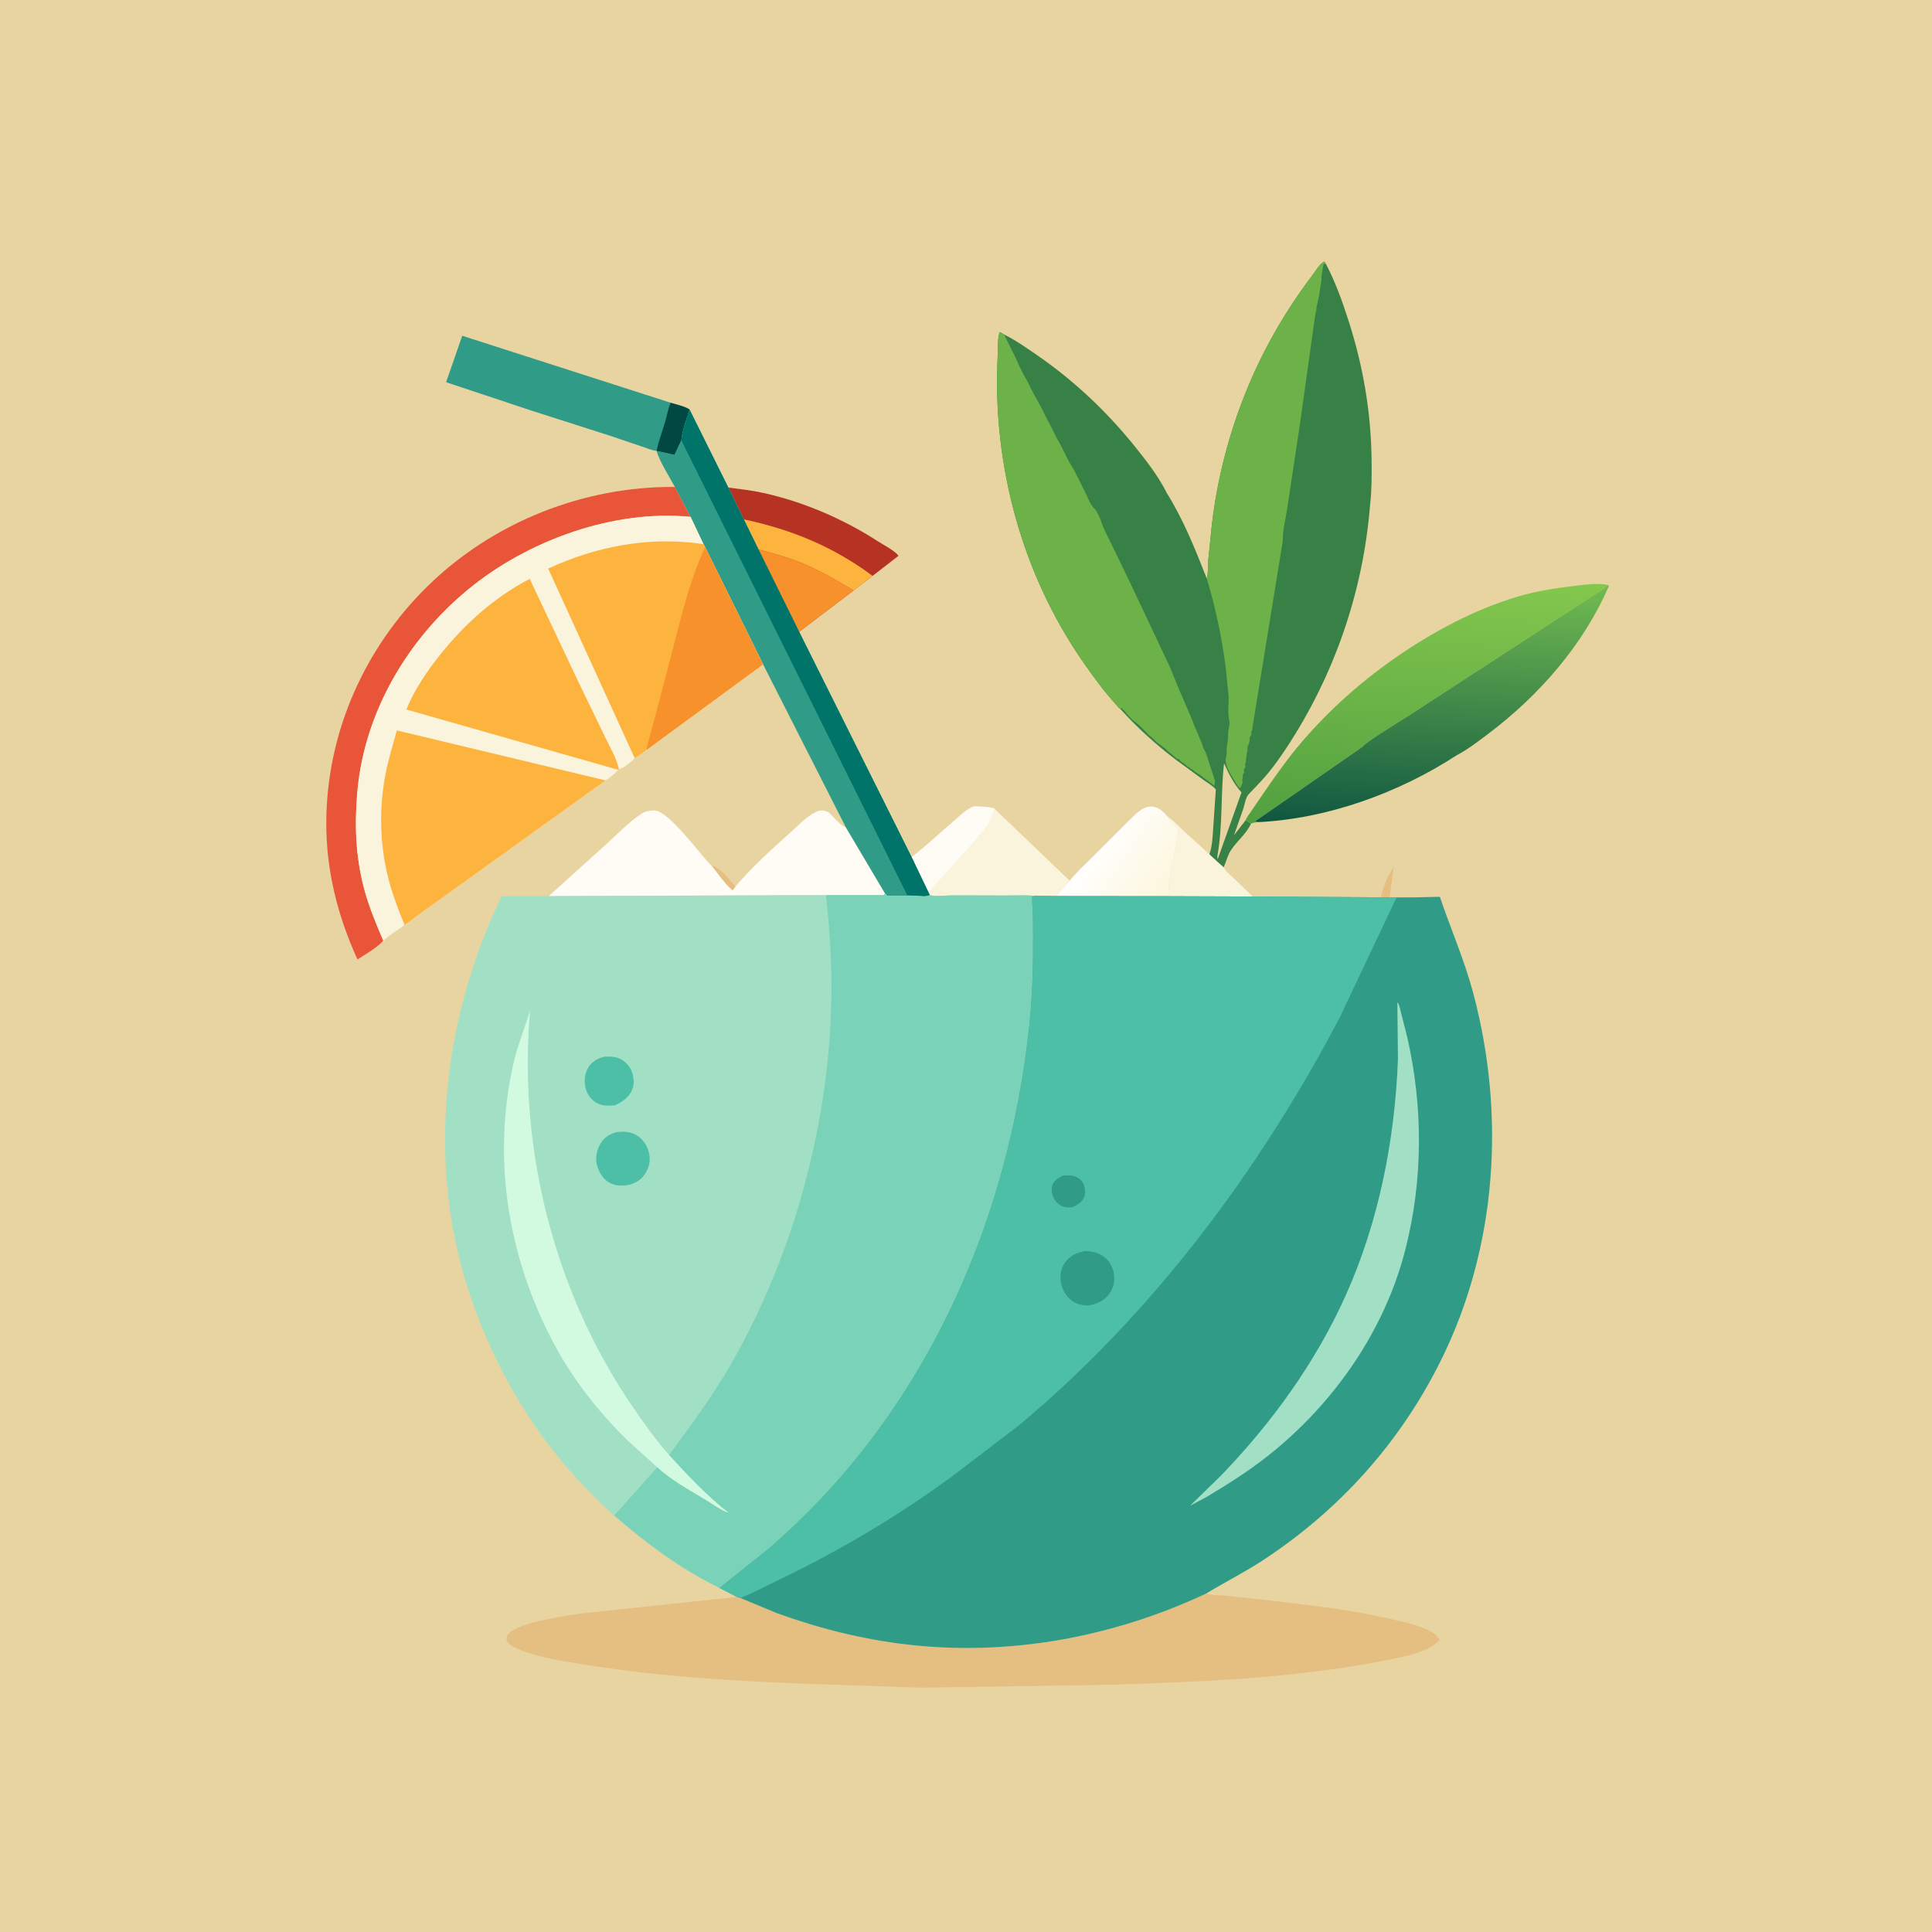 <svg version="1.1" xmlns="http://www.w3.org/2000/svg" style="display: block;" viewBox="0 0 2048 2048" width="1024" height="1024">
<defs>
	<linearGradient id="Gradient1" gradientUnits="userSpaceOnUse" x1="1237.35" y1="946.038" x2="1160.17" y2="892.956">
		<stop class="stop0" offset="0" stop-opacity="1" stop-color="rgb(253,247,220)"/>
		<stop class="stop1" offset="1" stop-opacity="1" stop-color="rgb(255,255,255)"/>
	</linearGradient>
	<linearGradient id="Gradient2" gradientUnits="userSpaceOnUse" x1="1504.78" y1="878.402" x2="1517.13" y2="612.547">
		<stop class="stop0" offset="0" stop-opacity="1" stop-color="rgb(81,160,64)"/>
		<stop class="stop1" offset="1" stop-opacity="1" stop-color="rgb(132,199,78)"/>
	</linearGradient>
	<linearGradient id="Gradient3" gradientUnits="userSpaceOnUse" x1="1510.26" y1="879.721" x2="1524.79" y2="610.282">
		<stop class="stop0" offset="0" stop-opacity="1" stop-color="rgb(16,87,66)"/>
		<stop class="stop1" offset="1" stop-opacity="1" stop-color="rgb(114,187,80)"/>
	</linearGradient>
</defs>
<path transform="translate(0,0)" fill="rgb(232,212,160)" d="M -0 -0 L 2048 0 L 2048 2048 L -0 2048 L -0 -0 z"/>
<path transform="translate(0,0)" fill="rgb(229,190,129)" d="M 1463.53 951.146 C 1466.19 939.432 1470.89 929.178 1477.38 919.058 L 1473.07 951.191 L 1463.53 951.146 z"/>
<path transform="translate(0,0)" fill="rgb(251,244,221)" d="M 1238.17 866.015 C 1244.22 870.01 1249.26 875.577 1254.5 880.568 L 1282.01 905.524 L 1290.15 913.092 L 1297.16 919.375 C 1299.44 924.039 1304.41 927.708 1308.14 931.248 L 1327.88 950.331 L 1238.78 950.022 C 1237.91 942.868 1239.32 936.345 1240.38 929.299 L 1246.02 897.5 C 1246.95 893.233 1249.73 882.737 1248.34 878.778 C 1246.84 874.508 1240.65 871.983 1238.75 867.526 L 1238.17 866.015 z"/>
<path transform="translate(0,0)" fill="url(#Gradient1)" d="M 1133.88 933.604 C 1140.91 924.829 1149.56 916.986 1157.5 909.003 L 1195.98 870.643 C 1202.68 864.164 1210.83 854.446 1220.87 854.994 C 1228.48 855.409 1233.44 860.71 1238.17 866.015 L 1238.75 867.526 C 1240.65 871.983 1246.84 874.508 1248.34 878.778 C 1249.73 882.737 1246.95 893.233 1246.02 897.5 L 1240.38 929.299 C 1239.32 936.345 1237.91 942.868 1238.78 950.022 L 1119.56 949.906 L 1133.88 933.604 z"/>
<path transform="translate(0,0)" fill="rgb(251,244,221)" d="M 966.387 908.643 C 981.89 896.813 996.551 882.653 1011.5 870.044 C 1016.43 865.888 1027.67 854.438 1034.5 854.784 C 1041.24 855.124 1047.32 855.184 1053.89 856.995 L 1133.88 933.604 L 1119.56 949.906 L 1096.77 949.646 C 1086.92 948.635 1076.44 949.326 1066.5 949.29 L 1009.36 949.139 C 1002.49 949.154 992.058 950.774 985.605 948.841 L 984.331 946.133 L 966.387 908.643 z"/>
<path transform="translate(0,0)" fill="rgb(254,252,245)" d="M 966.387 908.643 C 981.89 896.813 996.551 882.653 1011.5 870.044 C 1016.43 865.888 1027.67 854.438 1034.5 854.784 C 1041.24 855.124 1047.32 855.184 1053.89 856.995 C 1052.3 861.846 1050.8 866.924 1048.34 871.415 C 1044.03 879.257 1036.91 886.489 1031.17 893.366 L 998.735 929.663 C 993.859 935 988.098 939.939 984.331 946.133 L 966.387 908.643 z"/>
<path transform="translate(0,0)" fill="rgb(182,50,34)" d="M 772.067 516.824 C 784.415 518.427 797.066 519.851 809.221 522.54 C 851.831 531.965 893.736 550.05 930.344 573.644 C 936.612 577.684 947.198 582.939 951.978 588.536 L 952.438 589.176 L 924.975 610.453 L 904.828 625.918 L 847.146 669.748 L 804.057 582.456 L 788.434 550.531 L 772.067 516.824 z"/>
<path transform="translate(0,0)" fill="rgb(253,180,62)" d="M 788.434 550.531 C 838.94 561.268 883.333 579.453 924.975 610.453 L 904.828 625.918 C 887.023 615.323 869.213 604.795 850.017 596.871 C 835.207 590.758 819.513 586.592 804.057 582.456 L 788.434 550.531 z"/>
<path transform="translate(0,0)" fill="rgb(247,145,44)" d="M 804.057 582.456 C 819.513 586.592 835.207 590.758 850.017 596.871 C 869.213 604.795 887.023 615.323 904.828 625.918 L 847.146 669.748 L 804.057 582.456 z"/>
<path transform="translate(0,0)" fill="rgb(48,156,136)" d="M 695.995 478 C 691.222 477.526 685.382 474.961 680.767 473.454 L 646.724 461.953 L 562.792 435.091 L 472.889 405.151 L 489.998 355.917 L 710.945 426.934 C 716.698 428.819 726.144 430.673 730.963 434.153 C 727.735 444.588 723.238 455.929 722.267 466.8 L 715.049 482.309 L 695.995 478 z"/>
<path transform="translate(0,0)" fill="rgb(0,72,65)" d="M 710.945 426.934 C 716.698 428.819 726.144 430.673 730.963 434.153 C 727.735 444.588 723.238 455.929 722.267 466.8 L 715.049 482.309 L 695.995 478 C 698.099 467.796 701.74 458.226 704.73 448.286 C 706.871 441.168 708.016 433.792 710.945 426.934 z"/>
<path transform="translate(0,0)" fill="rgb(254,252,245)" d="M 779.739 939.646 C 796.971 919.203 817.962 900.304 837.861 882.5 C 846.122 875.108 855.107 865.291 865.246 860.608 C 870.409 858.224 872.996 858.806 878.202 860.842 C 883.241 865.595 890.346 874.733 896.67 877.078 L 938.135 947.027 L 936.883 948.891 L 875.594 948.883 L 837.504 948.989 L 581.618 949.947 L 642.435 895.122 C 653.996 884.617 666.796 871.216 679.797 862.715 C 683.716 860.152 688.428 859.19 693.051 859.032 C 708.518 858.503 742.335 906.213 753.432 916.856 L 754.102 917.482 C 755.237 917.738 757.71 917.951 758.622 918.5 C 764.934 922.3 775.173 933.614 779.739 939.646 z"/>
<path transform="translate(0,0)" fill="rgb(229,190,129)" d="M 754.102 917.482 C 755.237 917.738 757.71 917.951 758.622 918.5 C 764.934 922.3 775.173 933.614 779.739 939.646 C 778.724 941.154 777.704 942.529 776.5 943.892 C 768.326 936.824 761.048 925.929 754.102 917.482 z"/>
<path transform="translate(0,0)" fill="url(#Gradient2)" d="M 1320.44 869.455 C 1321.41 866.47 1324.63 862.482 1326.38 859.842 L 1339.9 840.039 C 1351.22 823.829 1362.47 807.451 1375.11 792.239 C 1407.51 753.27 1445.48 719.693 1487.54 691.543 C 1526.47 665.494 1571.1 642.423 1616.5 630.296 C 1632.74 625.958 1649.28 623.483 1665.93 621.442 C 1677.3 620.048 1692.74 617.748 1703.97 619.948 C 1701.38 623.688 1697.81 625.376 1694.09 627.839 L 1670.58 643.168 L 1492.29 759.258 C 1485.48 763.713 1446.83 787.14 1444.59 791.427 L 1330.47 870.572 L 1333.72 871.479 C 1331.07 871.789 1328.51 871.951 1326.06 873.085 L 1320.44 869.455 z"/>
<path transform="translate(0,0)" fill="url(#Gradient3)" d="M 1703.97 619.948 L 1705.52 621.035 C 1678.73 683.328 1631.52 737.259 1577.69 777.806 C 1567.09 785.79 1555.91 794.454 1544.15 800.586 C 1482.91 840.507 1407.07 868.007 1333.72 871.479 L 1330.47 870.572 L 1444.59 791.427 C 1446.83 787.14 1485.48 763.713 1492.29 759.258 L 1670.58 643.168 L 1694.09 627.839 C 1697.81 625.376 1701.38 623.688 1703.97 619.948 z"/>
<path transform="translate(0,0)" fill="rgb(233,85,57)" d="M 715.369 516.183 L 732.036 547.877 C 650.151 539.835 559.274 573.012 496.518 624.622 C 432.308 677.427 386.703 754.289 378.942 837.831 C 375.672 873.038 376.802 907.808 385.999 942.148 C 391.079 961.116 398.526 979.081 406.287 997.074 C 400.002 1004.56 387.261 1011.61 378.914 1017.07 C 357.724 970.419 345.566 922.246 345.889 870.783 C 346.477 776.835 386.111 687.311 453.024 621.623 C 522.385 553.531 618.536 515.36 715.369 516.183 z"/>
<path transform="translate(0,0)" fill="rgb(48,156,136)" d="M 730.963 434.153 L 772.067 516.824 L 788.434 550.531 L 804.057 582.456 L 847.146 669.748 L 966.387 908.643 L 984.331 946.133 L 985.605 948.841 C 982.146 950.936 976.478 949.944 972.512 949.794 L 940.5 949.779 L 938.135 947.027 L 896.67 877.078 L 808.895 704.233 L 747.366 579.869 L 745.766 576.851 L 732.036 547.877 L 715.369 516.183 C 708.994 504.194 699.988 490.873 695.995 478 L 715.049 482.309 L 722.267 466.8 C 723.238 455.929 727.735 444.588 730.963 434.153 z"/>
<path transform="translate(0,0)" fill="rgb(0,116,105)" d="M 730.963 434.153 L 772.067 516.824 L 788.434 550.531 L 804.057 582.456 L 847.146 669.748 L 966.387 908.643 L 984.331 946.133 L 985.605 948.841 C 982.146 950.936 976.478 949.944 972.512 949.794 L 961.652 948.789 L 722.953 468.178 L 722.267 466.8 C 723.238 455.929 727.735 444.588 730.963 434.153 z"/>
<path transform="translate(0,0)" fill="rgb(229,190,129)" d="M 784.791 1693.94 L 824 1710.21 C 868.811 1726.36 914.647 1737.87 962 1743.33 C 1070.33 1755.83 1180.12 1735.38 1278.54 1689.25 L 1279.41 1689.53 C 1285.7 1691.33 1292.39 1690.98 1298.87 1691.44 L 1319.81 1693.7 C 1371.78 1699.49 1424.2 1704.72 1475.22 1716.44 C 1489.26 1719.67 1505.42 1722.81 1517.97 1730.2 C 1521.1 1732.04 1523.4 1734.85 1525.73 1737.56 L 1525.83 1738.5 C 1522.48 1741.75 1519.21 1744.81 1515 1746.93 C 1499.6 1754.68 1479.81 1757.87 1463 1761.11 C 1369.22 1779.17 1271.76 1782.88 1176.5 1785.92 L 975.859 1789 L 882.057 1785.8 C 793.87 1782.9 705.066 1778.41 617.877 1764.26 C 595.198 1760.58 568.698 1756.9 547.722 1747.35 L 546.356 1746.74 C 542.853 1745.13 538.539 1742.56 537.169 1738.74 C 536.55 1737.02 537.083 1734.8 538.047 1733.31 C 546.598 1720.08 596.974 1713.3 613.17 1710.72 L 781.044 1692.77 L 784.791 1693.94 z"/>
<path transform="translate(0,0)" fill="rgb(251,244,221)" d="M 406.287 997.074 C 398.526 979.081 391.079 961.116 385.999 942.148 C 376.802 907.808 375.672 873.038 378.942 837.831 C 386.703 754.289 432.308 677.427 496.518 624.622 C 559.274 573.012 650.151 539.835 732.036 547.877 L 745.766 576.851 L 747.366 579.869 L 808.895 704.233 L 685.408 794.876 C 681.33 797.9 677.234 801.201 672.765 803.621 C 671.099 806.28 660.899 814.118 657.988 814.826 L 656.012 815.049 L 655.453 816.06 C 651.867 820.254 646.572 824.276 641.941 827.263 L 465.943 953.711 L 440.73 971.706 C 437.322 974.169 432.573 978.886 428.654 980.016 C 426.358 983.193 421.968 985.3 418.748 987.5 C 414.407 990.466 410.325 993.715 406.287 997.074 z"/>
<path transform="translate(0,0)" fill="rgb(253,180,62)" d="M 655.453 816.06 L 430.735 752.12 C 439.032 731.825 451.722 712.804 465.241 695.676 C 491.582 662.303 523.676 633.289 561.533 613.598 L 612.577 721.685 L 641.315 781.047 C 646.456 791.744 653.452 803.476 656.012 815.049 L 655.453 816.06 z"/>
<path transform="translate(0,0)" fill="rgb(253,180,62)" d="M 428.654 980.016 C 420.965 961.277 414.004 942.699 409.693 922.858 C 402.459 889.562 402.218 853.749 408.692 820.334 C 411.715 804.73 416.521 789.587 420.643 774.261 L 641.941 827.263 L 465.943 953.711 L 440.73 971.706 C 437.322 974.169 432.573 978.886 428.654 980.016 z"/>
<path transform="translate(0,0)" fill="rgb(253,180,62)" d="M 672.765 803.621 L 581.106 602.737 C 632.607 578.786 689.343 568.246 745.766 576.851 L 747.366 579.869 L 808.895 704.233 L 685.408 794.876 C 681.33 797.9 677.234 801.201 672.765 803.621 z"/>
<path transform="translate(0,0)" fill="rgb(247,145,44)" d="M 685.408 794.876 C 686.354 787.511 689.055 780.195 690.903 773 L 704.913 719.844 C 717.796 672.607 727.099 624.7 747.366 579.869 L 808.895 704.233 L 685.408 794.876 z"/>
<path transform="translate(0,0)" fill="rgb(56,129,70)" d="M 1279.26 613.309 C 1280.9 607.534 1280.38 599.344 1280.87 593.229 L 1284.67 555.864 C 1290.17 509.41 1301.6 464.125 1318.67 420.556 C 1336.57 374.845 1360.95 331.796 1390.53 292.655 C 1393.84 288.273 1399.02 279.373 1403.85 277.273 L 1405.74 280.161 C 1415.69 299.178 1423.44 320.859 1429.95 341.313 C 1445.19 389.151 1453.39 437.547 1453.95 487.789 C 1454.13 503.628 1454.16 519.709 1452.32 535.465 C 1444.95 627.589 1414.37 715.965 1363.5 793.099 C 1357.58 802.072 1351.31 810.897 1344.52 819.229 C 1339.53 825.342 1334.03 831.024 1328.62 836.757 C 1326.3 839.215 1322.91 842.056 1321.56 845.153 C 1319.91 848.943 1319.15 853.637 1317.85 857.614 L 1308.09 885.423 L 1320.44 869.455 L 1326.06 873.085 C 1321.91 883.078 1311.07 891.796 1305.01 901 C 1301.42 906.458 1299.75 913.382 1297.16 919.375 L 1290.15 913.092 L 1282.01 905.524 C 1285.21 896.749 1285.46 886.17 1286.1 876.906 L 1288.83 836.88 C 1285.71 833.031 1279.69 829.594 1275.63 826.671 L 1245.62 804.728 C 1224.94 788.925 1204.79 770.757 1187.47 751.333 C 1186.14 750.765 1183.92 747.834 1182.87 746.682 C 1170.19 732.8 1159.03 717.389 1148.3 701.97 C 1083.27 608.54 1052 492.629 1057.5 379.202 C 1057.73 374.48 1057.32 354.395 1060 351.96 L 1064.29 354.532 C 1076.22 360.404 1087.3 368.191 1098.26 375.711 C 1137.98 402.975 1172.61 435.57 1202.83 473.042 C 1214.96 488.077 1227.68 504.466 1236.42 521.723 L 1236.39 521.828 C 1254.37 550.503 1266.92 581.918 1279.26 613.309 z"/>
<path transform="translate(0,0)" fill="rgb(232,212,160)" d="M 1290.78 910.915 C 1290.4 909.167 1290.29 908.11 1290.61 906.322 C 1296.35 874.294 1293.85 841.384 1297.55 809.105 C 1302.41 819.851 1307.34 829.983 1315.13 838.957 L 1316.03 839.985 L 1290.78 910.915 z"/>
<path transform="translate(0,0)" fill="rgb(108,178,72)" d="M 1279.26 613.309 C 1280.9 607.534 1280.38 599.344 1280.87 593.229 L 1284.67 555.864 C 1290.17 509.41 1301.6 464.125 1318.67 420.556 C 1336.57 374.845 1360.95 331.796 1390.53 292.655 C 1393.84 288.273 1399.02 279.373 1403.85 277.273 L 1405.74 280.161 L 1403.22 279.717 C 1402.46 281.976 1402.23 283.927 1401.95 286.283 L 1401.04 291.367 C 1400.65 293.202 1400.85 293.921 1400.92 295.68 C 1401.02 298.495 1399.94 301.48 1399.6 304.277 C 1398.67 311.967 1397.35 318.583 1395.47 326 L 1395.3 329.609 L 1394.46 332.5 L 1392.03 349.137 L 1390.38 361 L 1378.14 448.5 L 1364.33 540.211 C 1362.89 550.209 1359.38 563.028 1359.89 572.945 L 1328.59 765.5 L 1327.87 769.569 C 1327.55 771.004 1327.49 772.203 1327.5 773.663 C 1325.88 776.101 1326.89 776.716 1326.23 779.234 C 1325.96 780.272 1324.85 780.961 1324.59 782 C 1324.34 782.97 1324.97 784.021 1324.76 785 C 1324.27 787.251 1323.21 789.763 1322.51 792 C 1321.73 794.468 1323.24 795.401 1321.51 798 L 1321.68 799.375 C 1321.84 801.374 1321.38 801.323 1321.01 803.005 C 1320.64 804.639 1320.74 806.341 1320.76 808 C 1319 810.822 1320.46 810.754 1320 813.5 C 1319.84 814.457 1318.7 815.049 1318.51 816 C 1318.34 816.833 1319.17 817.667 1319 818.5 C 1318.81 819.451 1317.72 820.054 1317.51 821 C 1317.09 822.84 1317.72 823.354 1317 825.5 C 1316.52 826.934 1316.92 828.099 1317.22 829.495 L 1316.97 830.115 C 1316.28 832.18 1315.7 833.655 1314.51 835.5 C 1311.84 833.715 1308.77 827.904 1307.14 825.123 C 1302.95 817.991 1297.69 810.007 1299.83 801.622 C 1300.41 799.344 1300.3 800.591 1300.22 798.072 C 1300.11 794.369 1300.85 788.656 1301.47 785.005 C 1302.15 781.056 1301.51 776.446 1302.43 772.755 C 1303.36 768.997 1303.76 766.539 1302.89 762.676 C 1300.93 753.913 1303.35 743.93 1302.04 734.932 L 1299.27 707 C 1295.04 675.079 1288.56 644.147 1279.26 613.309 z"/>
<path transform="translate(0,0)" fill="rgb(108,178,72)" d="M 1187.47 751.333 C 1186.14 750.765 1183.92 747.834 1182.87 746.682 C 1170.19 732.8 1159.03 717.389 1148.3 701.97 C 1083.27 608.54 1052 492.629 1057.5 379.202 C 1057.73 374.48 1057.32 354.395 1060 351.96 L 1064.29 354.532 C 1069.44 365.392 1075.45 375.9 1079.99 387.005 L 1085.24 397.565 C 1086.37 399.81 1087.87 401.701 1088.99 404.005 C 1092.64 411.452 1096.28 418.867 1100.49 426 C 1105.24 434.054 1108.71 442.894 1113.49 451 L 1120.24 464.565 C 1121.14 466.345 1120.72 465.615 1121.79 467.065 C 1122.83 468.471 1123.47 470.396 1124.47 472 L 1125.97 475.005 L 1132.72 488.503 C 1133.71 490.501 1133.2 489.497 1134.35 491.312 C 1140.71 501.319 1146.02 513.382 1151.37 524.035 C 1154.05 529.371 1156.05 535.9 1160.76 539.721 C 1163.82 544.069 1165.92 548.486 1167.54 553.557 C 1170.02 561.295 1174.54 569.282 1178.11 576.658 L 1196.9 615.451 L 1240.35 707.493 L 1250.16 731.674 L 1254.16 740.674 L 1259.16 752.539 L 1263.81 763.254 L 1264.97 766.458 C 1266.61 771.376 1269.31 776.05 1271.01 780.995 L 1272.16 783.674 C 1273.47 786.783 1275.26 790.105 1275.51 793.5 L 1276.51 794.5 C 1278.16 797.12 1280.27 803.793 1281.16 806.993 L 1284.55 817.463 C 1285.2 819.75 1286.32 821.656 1286.76 824 C 1287.2 826.371 1286.75 825.508 1288 827 L 1287.76 829 L 1287.65 830.281 C 1287.49 831.909 1287.59 831.263 1287 833 L 1285.96 832.015 C 1283.91 830.104 1281.69 828.767 1279.48 827.099 L 1271.99 821.326 L 1270.49 820.5 C 1269.26 819.739 1267.65 818.813 1266.5 818 L 1265.51 816.996 C 1263.67 815.14 1265.43 816.709 1262.75 815.154 L 1261 813.755 L 1259.5 813 L 1255.76 809.885 C 1254.06 808.405 1255.02 809.171 1253.15 808.071 C 1251.49 807.093 1250.67 806.005 1249.5 804.51 L 1248 804.5 C 1246.47 803.071 1245.28 802.22 1243.66 801 L 1242.38 799.781 C 1240.49 798.005 1241.69 798.938 1239.96 797.946 C 1237.94 796.786 1237.04 794.787 1235.25 793.505 L 1226.75 787.25 C 1224.13 785.308 1222.46 782.249 1219.57 780.614 C 1218.17 779.824 1217.42 778.842 1216.36 777.684 C 1212.2 773.17 1207.13 767.871 1202.15 764.346 C 1199.05 762.148 1195.92 758.456 1193.6 755.415 C 1192.16 753.521 1190.47 752.035 1188.71 750.454 L 1187.47 751.333 z"/>
<path transform="translate(0,0)" fill="rgb(162,224,197)" d="M 938.135 947.027 L 940.5 949.779 L 972.512 949.794 C 976.478 949.944 982.146 950.936 985.605 948.841 C 992.058 950.774 1002.49 949.154 1009.36 949.139 L 1066.5 949.29 C 1076.44 949.326 1086.92 948.635 1096.77 949.646 L 1094.21 950.5 C 1093.77 956.18 1094.66 961.786 1094.86 967.465 L 1095.1 991.279 C 1095.23 1023.32 1094.45 1055.22 1091.1 1087.11 C 1068.8 1299.45 977.526 1502.36 813.712 1642.61 L 762.803 1683.26 C 721.785 1663.42 685.374 1636.12 651.04 1606.48 C 641.162 1598.47 632.156 1588.8 623.255 1579.74 C 566.983 1522.45 526.135 1453.2 499.846 1377.59 C 451.303 1237.96 468.073 1081.8 531.78 949.97 L 581.618 949.947 L 837.504 948.989 L 875.594 948.883 L 936.883 948.891 L 938.135 947.027 z"/>
<path transform="translate(0,0)" fill="rgb(77,191,166)" d="M 640.651 1120.11 C 647.673 1119.81 654.272 1119.92 660.328 1124.13 C 665.643 1127.82 669.626 1133.25 670.869 1139.64 L 671.115 1141 C 672.12 1146 672.029 1150.25 670.086 1155.09 C 666.636 1163.67 659.621 1168.08 651.651 1171.76 C 645.513 1172.07 639.848 1172.61 634.081 1169.95 C 628.031 1167.17 623.381 1161.79 621.352 1155.48 C 618.837 1147.66 619.19 1139.71 623.156 1132.39 C 626.886 1125.51 633.367 1122 640.651 1120.11 z"/>
<path transform="translate(0,0)" fill="rgb(77,191,166)" d="M 653.536 1200.08 C 660.373 1199.3 666.807 1199.46 673.106 1202.48 C 679.659 1205.61 684.696 1212.01 687.008 1218.8 C 689.701 1226.72 689.251 1234.48 685.243 1241.91 C 681.16 1249.48 675.886 1253.1 667.822 1255.72 C 660.758 1257.29 653.667 1257.5 647 1254.23 C 639.911 1250.75 635.718 1244.05 633.34 1236.78 C 630.84 1229.14 631.879 1220.73 635.674 1213.69 C 639.803 1206.04 645.345 1202.53 653.536 1200.08 z"/>
<path transform="translate(0,0)" fill="rgb(210,250,225)" d="M 696.763 1555.41 L 665.927 1527.5 C 635.037 1497.49 607.536 1462.57 587.25 1424.48 C 538.728 1333.37 521.48 1229.63 544.04 1128.38 C 548.446 1108.6 555.925 1090.81 561.791 1071.62 L 560.274 1094.79 C 553.127 1233.73 592.423 1377.89 671.549 1492.57 C 683.334 1509.65 695.34 1526.85 709.255 1542.28 C 729.245 1564.07 749.609 1585.71 772.947 1603.97 C 764.363 1601.1 756.345 1595.09 748.62 1590.39 C 731.455 1579.94 711.434 1569.18 696.763 1555.41 z"/>
<path transform="translate(0,0)" fill="rgb(122,211,184)" d="M 938.135 947.027 L 940.5 949.779 L 972.512 949.794 C 976.478 949.944 982.146 950.936 985.605 948.841 C 992.058 950.774 1002.49 949.154 1009.36 949.139 L 1066.5 949.29 C 1076.44 949.326 1086.92 948.635 1096.77 949.646 L 1094.21 950.5 C 1093.77 956.18 1094.66 961.786 1094.86 967.465 L 1095.1 991.279 C 1095.23 1023.32 1094.45 1055.22 1091.1 1087.11 C 1068.8 1299.45 977.526 1502.36 813.712 1642.61 L 762.803 1683.26 C 721.785 1663.42 685.374 1636.12 651.04 1606.48 L 696.763 1555.41 C 711.434 1569.18 731.455 1579.94 748.62 1590.39 C 756.345 1595.09 764.363 1601.1 772.947 1603.97 C 749.609 1585.71 729.245 1564.07 709.255 1542.28 C 732.715 1510.49 755.384 1479.99 775.1 1445.61 C 837.617 1336.59 874.436 1207.53 880.526 1082.02 C 882.684 1037.56 880.442 993.076 875.594 948.883 L 936.883 948.891 L 938.135 947.027 z"/>
<path transform="translate(0,0)" fill="rgb(48,156,136)" d="M 1096.77 949.646 L 1119.56 949.906 L 1238.78 950.022 L 1327.88 950.331 L 1463.53 951.146 L 1473.07 951.191 L 1501.45 951.189 L 1526.3 950.634 C 1537.92 984.944 1552.43 1017.89 1561.78 1053.03 C 1596 1181.73 1587.05 1322.15 1527.35 1442.24 C 1483.94 1529.56 1419.98 1600.67 1338.56 1654.09 C 1319.04 1666.89 1298.36 1677.15 1278.54 1689.25 C 1180.12 1735.38 1070.33 1755.83 962 1743.33 C 914.647 1737.87 868.811 1726.36 824 1710.21 L 784.791 1693.94 L 781.044 1692.77 L 762.803 1683.26 L 813.712 1642.61 C 977.526 1502.36 1068.8 1299.45 1091.1 1087.11 C 1094.45 1055.22 1095.23 1023.32 1095.1 991.279 L 1094.86 967.465 C 1094.66 961.786 1093.77 956.18 1094.21 950.5 L 1096.77 949.646 z"/>
<path transform="translate(0,0)" fill="rgb(162,224,197)" d="M 1481.25 1062.5 L 1482.26 1063.76 C 1483.67 1066.29 1484.36 1070.73 1485.16 1073.58 L 1491.74 1099.51 C 1508.63 1173.7 1508.56 1250.54 1489.8 1324.32 C 1467.87 1410.6 1413.97 1487.75 1344.69 1542.76 C 1323.7 1559.43 1301.47 1573.39 1278.51 1587.13 L 1261.56 1596.1 L 1294.77 1563.71 C 1348.61 1507.75 1394.82 1443.92 1426.65 1372.9 C 1461.74 1294.6 1478.68 1207.87 1481.9 1122.38 L 1481.25 1062.5 z"/>
<path transform="translate(0,0)" fill="rgb(77,191,166)" d="M 1096.77 949.646 L 1119.56 949.906 L 1238.78 950.022 L 1327.88 950.331 L 1463.53 951.146 L 1473.07 951.191 L 1501.45 951.189 L 1480.17 951.792 L 1419.97 1079 C 1334.46 1241.6 1221.62 1392.66 1080.21 1510.84 L 1009.18 1565.07 C 951.501 1607.32 889.953 1643.86 825.465 1674.77 C 812.131 1681.16 798.493 1688.54 784.791 1693.94 L 781.044 1692.77 L 762.803 1683.26 L 813.712 1642.61 C 977.526 1502.36 1068.8 1299.45 1091.1 1087.11 C 1094.45 1055.22 1095.23 1023.32 1095.1 991.279 L 1094.86 967.465 C 1094.66 961.786 1093.77 956.18 1094.21 950.5 L 1096.77 949.646 z"/>
<path transform="translate(0,0)" fill="rgb(48,156,136)" d="M 1126.95 1246.16 C 1130.58 1245.97 1134.49 1245.53 1138.02 1246.58 L 1139 1246.9 C 1142.92 1248.15 1146.63 1251.04 1148.51 1254.77 C 1150.43 1258.56 1150.85 1265.24 1149.23 1269.17 C 1147.11 1274.33 1142.04 1277.25 1137.26 1279.52 C 1133.73 1279.94 1130.93 1280.28 1127.5 1279.16 C 1122.9 1277.66 1119.27 1274.68 1117.14 1270.32 L 1116.65 1269.29 C 1114.78 1265.36 1114.12 1259.96 1115.74 1255.83 C 1117.7 1250.82 1122.36 1248.32 1126.95 1246.16 z"/>
<path transform="translate(0,0)" fill="rgb(48,156,136)" d="M 1150.21 1326.2 C 1156.56 1326.23 1162.7 1327.47 1168.18 1330.79 C 1174.51 1334.63 1178.72 1340.95 1180.37 1348.14 C 1182.05 1355.44 1181.12 1363.55 1177.07 1369.93 C 1171.91 1378.02 1164.32 1381.59 1155.4 1383.68 C 1149.36 1384.29 1142.09 1382.94 1137.07 1379.4 C 1129.68 1374.2 1125.87 1366.96 1124.37 1358.26 C 1123.31 1352.12 1125.07 1343.65 1128.8 1338.6 L 1129.5 1337.68 C 1135.08 1330.29 1141.45 1327.95 1150.21 1326.2 z"/>
</svg>